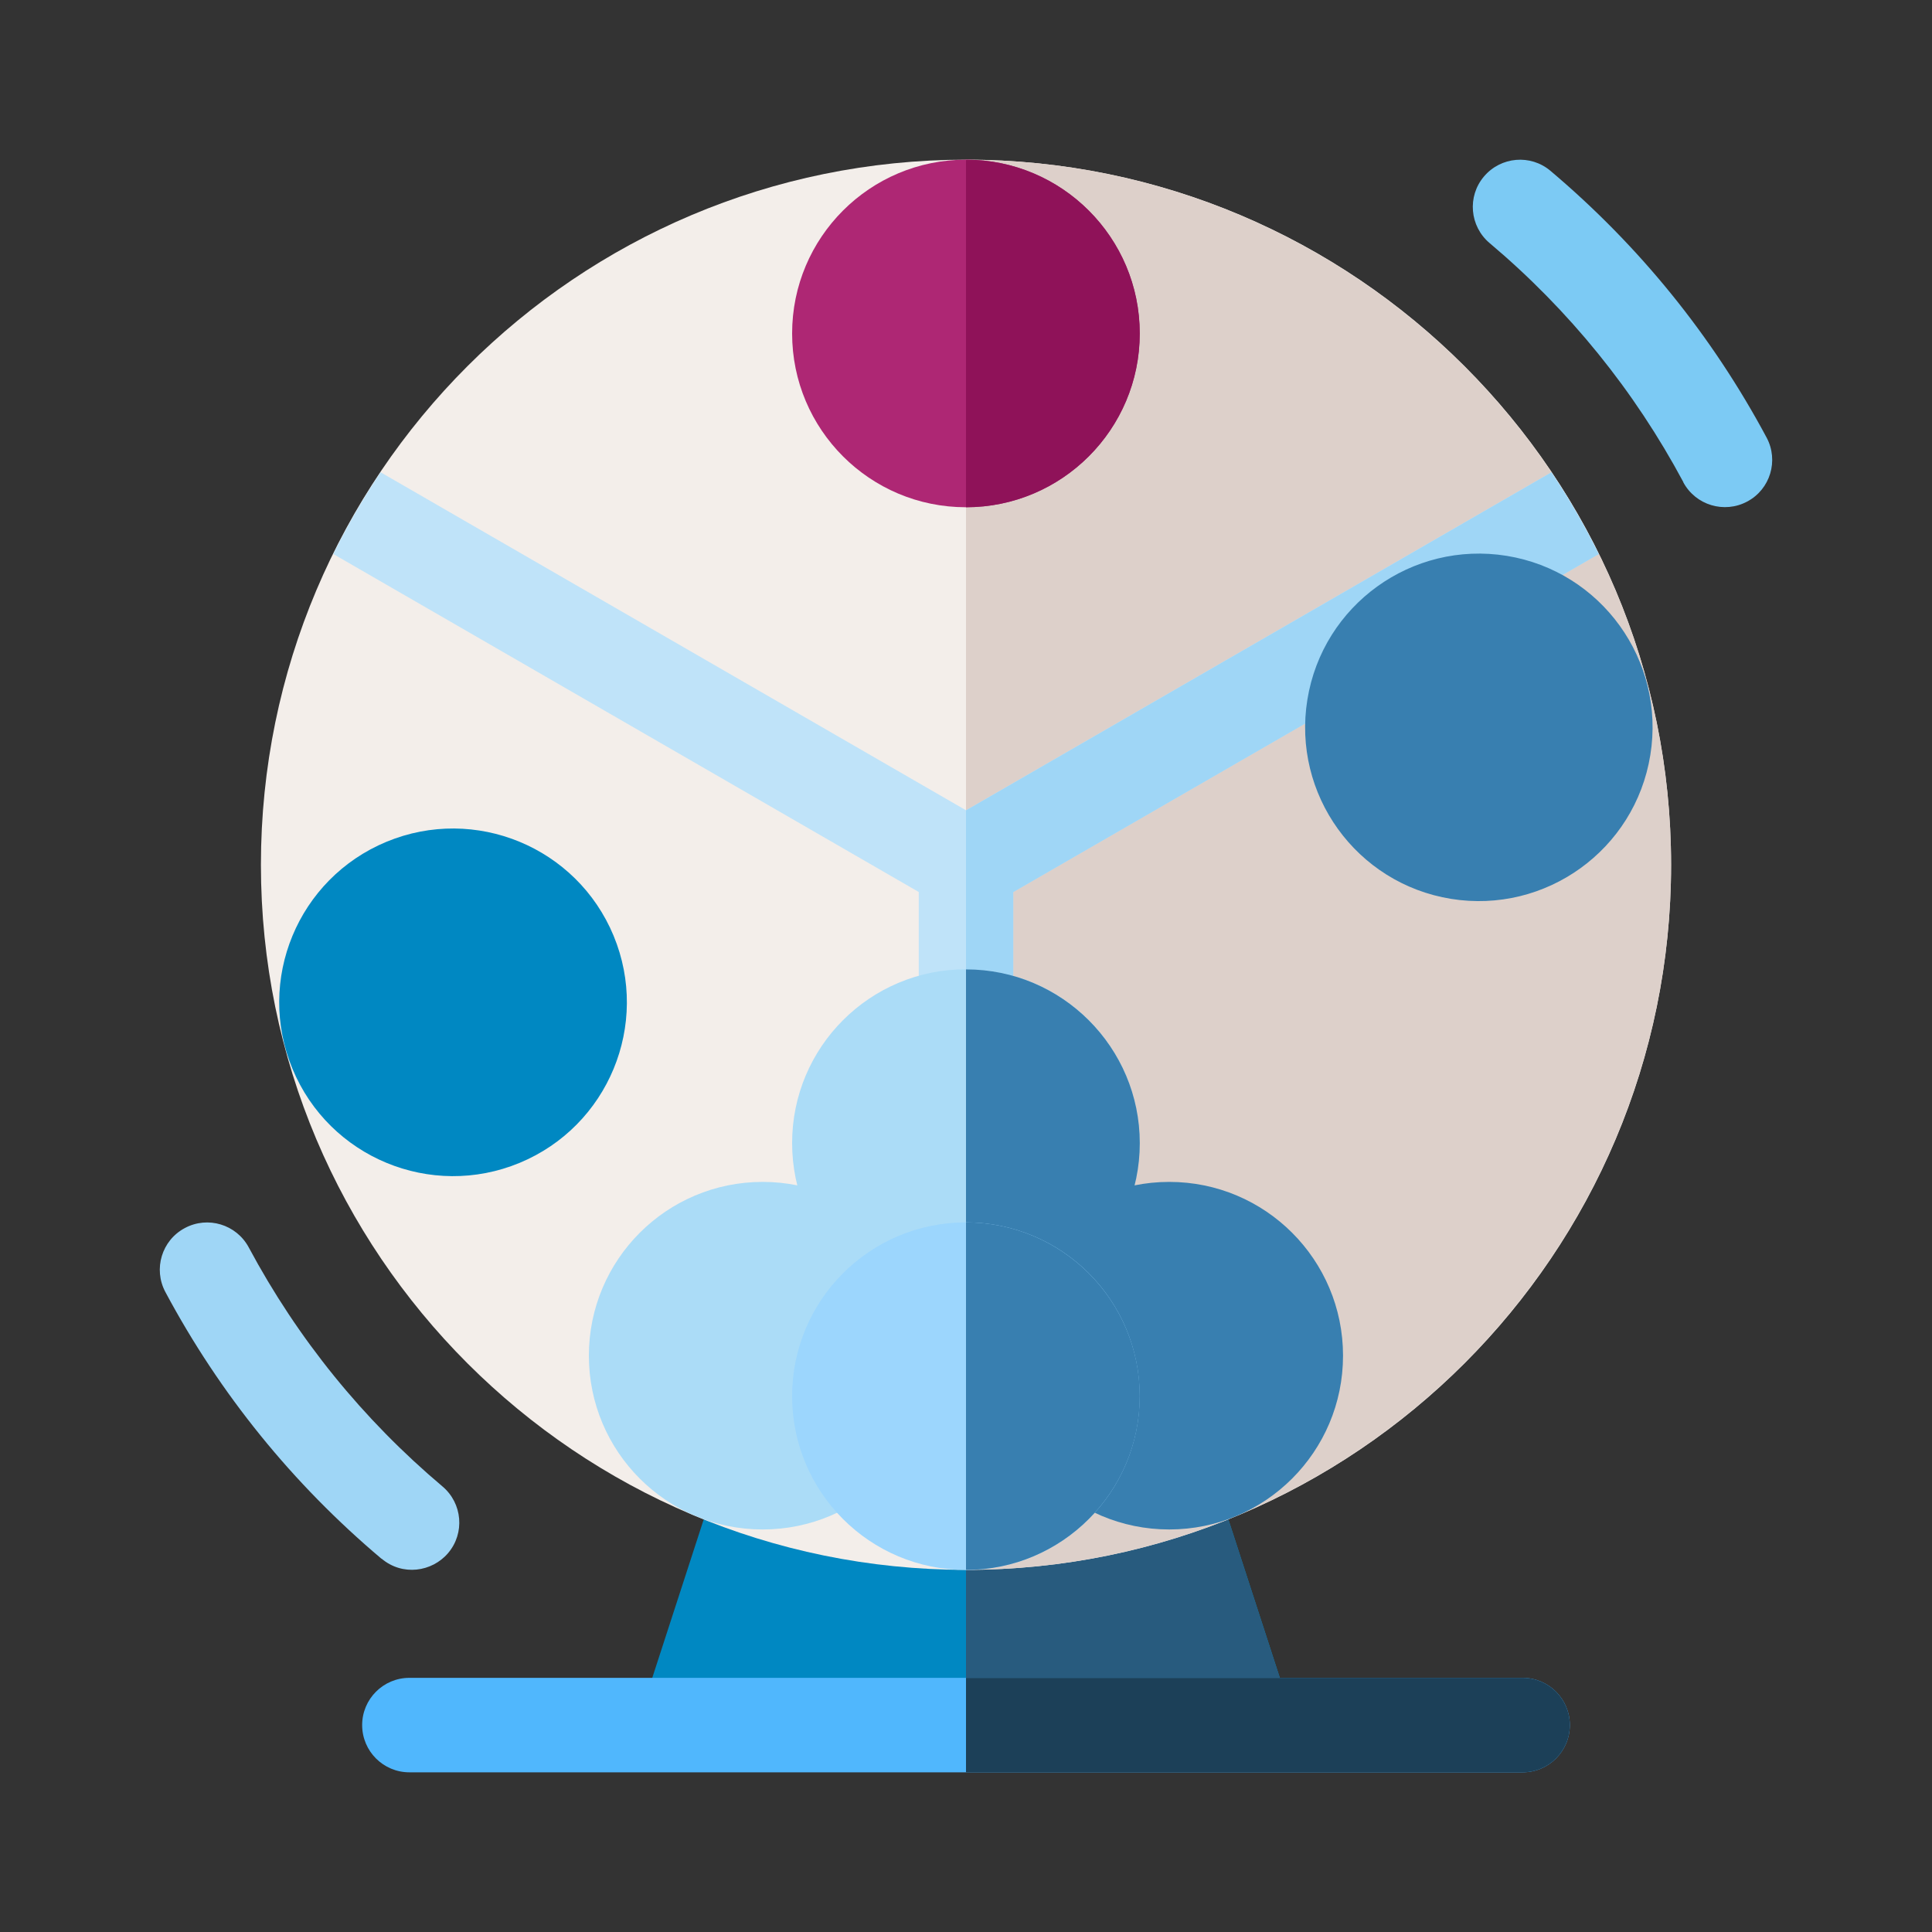 <?xml version="1.0" encoding="UTF-8"?>
<svg id="Layer_1" data-name="Layer 1" xmlns="http://www.w3.org/2000/svg" width="70.56mm" height="70.56mm" viewBox="0 0 200 200">
  <rect x="0" y="0" width="200" height="200" fill="#333333" stroke="none"/>
  <path d="M132.69,174.31l-6.99-21.52c-.4-1.23-1.28-2.26-2.43-2.85-1.16-.59-2.5-.69-3.73-.29-6.29,2.04-12.86,3.08-19.54,3.08s-13.25-1.04-19.53-3.08c-1.23-.4-2.58-.3-3.73.29-1.16.59-2.03,1.61-2.43,2.85l-6.99,21.52c-.68,2.11.88,4.27,3.1,4.27h59.18c2.21,0,3.79-2.16,3.1-4.27h0ZM132.69,174.31" style="fill: #0088c2;"/>
  <path d="M132.69,174.31l-6.99-21.52c-.4-1.23-1.28-2.26-2.43-2.85-1.16-.59-2.5-.69-3.73-.29-6.29,2.04-12.86,3.08-19.54,3.08v25.84h29.59c2.21,0,3.79-2.16,3.1-4.27h0ZM132.69,174.31" style="fill: #285b7e;"/>
  <path d="M172.99,89.52c0,40.31-32.68,72.99-72.99,72.99S27.01,129.83,27.01,89.52,59.69,16.53,100,16.53s72.99,32.68,72.99,72.99h0ZM172.99,89.52" style="fill: #f3eeea;"/>
  <path d="M100,16.53c40.25,0,72.99,32.74,72.99,72.99s-32.74,72.99-72.99,72.99V16.53ZM100,16.53" style="fill: #ddd0ca;"/>
  <path d="M157.62,183.47H42.38c-2.7,0-4.89-2.19-4.89-4.89s2.19-4.89,4.89-4.89h115.24c2.7,0,4.89,2.19,4.89,4.89s-2.19,4.89-4.89,4.89h0ZM157.62,183.47" style="fill: #50b7fd;"/>
  <g>
    <path d="M165.5,57.35c-1.45-2.94-3.09-5.77-4.9-8.46l-60.6,34.99-60.6-34.99c-1.82,2.7-3.45,5.53-4.9,8.46l60.61,34.99v12.89c0,2.7,2.19,4.89,4.89,4.89s4.89-2.19,4.89-4.89v-12.89l60.61-34.99ZM165.5,57.35" style="fill: #bfe3f9;"/>
    <path d="M174.26,49.91c-5.07-9.47-11.81-17.8-20.06-24.75-2.06-1.74-2.33-4.83-.58-6.89,1.74-2.06,4.83-2.33,6.89-.58,9.19,7.76,16.72,17.05,22.37,27.61,1.27,2.38.38,5.35-2.01,6.62-2.38,1.27-5.34.38-6.62-2h0ZM174.26,49.91" style="fill: #7ccaf4;"/>
    <path d="M39.49,161.36c-9.19-7.75-16.72-17.04-22.37-27.61-1.27-2.38-.38-5.35,2.01-6.62,2.38-1.28,5.34-.38,6.62,2,5.07,9.47,11.82,17.8,20.06,24.75,2.06,1.74,2.33,4.83.58,6.89-1.67,1.97-4.74,2.4-6.89.58h0ZM39.49,161.36" style="fill: #9fd6f6;"/>
  </g>
  <path d="M100,110.13c2.7,0,4.89-2.19,4.89-4.89v-12.89l60.61-34.99c-1.45-2.94-3.09-5.77-4.9-8.46l-60.6,34.99v26.25ZM100,110.13" style="fill: #9fd6f6;"/>
  <path d="M155.97,57.54c9.8,1.59,16.46,10.83,14.87,20.63-1.59,9.81-10.83,16.46-20.63,14.88-9.81-1.59-16.46-10.83-14.87-20.63,1.59-9.81,10.83-16.46,20.63-14.88h0ZM155.97,57.54" style="fill: #387fb0;"/>
  <path d="M63.52,96.87c3.8,9.18-.55,19.7-9.73,23.51-9.18,3.8-19.7-.55-23.51-9.73-3.81-9.18.55-19.7,9.73-23.51,9.18-3.8,19.7.55,23.51,9.73h0ZM63.52,96.87" style="fill: #0088c2;"/>
  <path d="M117.98,34.52c0,9.93-8.05,17.99-17.99,17.99s-17.99-8.05-17.99-17.99,8.05-17.99,17.99-17.99,17.99,8.05,17.99,17.99h0ZM117.98,34.52" style="fill: #ae2774;"/>
  <path d="M100,16.53c9.92,0,17.99,8.07,17.99,17.99s-8.07,17.99-17.99,17.99V16.53ZM100,16.53" style="fill: #8f1259;"/>
  <path d="M162.51,178.58c0-2.7-2.19-4.89-4.89-4.89h-57.62v9.78h57.62c2.7,0,4.89-2.19,4.89-4.89h0ZM162.51,178.58" style="fill: #1c4058;"/>
  <path d="M117.98,118.33c0,9.93-8.05,17.99-17.99,17.99s-17.99-8.05-17.99-17.99,8.05-17.99,17.99-17.99,17.99,8.05,17.99,17.99h0ZM117.98,118.33" style="fill: #abdcf7;"/>
  <path d="M100,100.35c9.92,0,17.99,8.07,17.99,17.99s-8.07,17.99-17.99,17.99v-35.97ZM100,100.35" style="fill: #387fb0;"/>
  <path d="M139.03,140.34c0,9.93-8.05,17.99-17.99,17.99s-17.99-8.05-17.99-17.99,8.05-17.99,17.99-17.99,17.99,8.05,17.99,17.99h0ZM139.03,140.34" style="fill: #387fb0;"/>
  <path d="M96.94,140.34c0,9.93-8.05,17.99-17.99,17.99s-17.99-8.05-17.99-17.99,8.05-17.99,17.99-17.99,17.99,8.05,17.99,17.99h0ZM96.94,140.34" style="fill: #abdcf7;"/>
  <path d="M117.98,144.53c0,9.93-8.05,17.99-17.99,17.99s-17.99-8.05-17.99-17.99,8.05-17.99,17.99-17.99,17.99,8.05,17.99,17.99h0ZM117.98,144.53" style="fill: #9cd6fd;"/>
  <path d="M100,126.54c9.92,0,17.99,8.07,17.99,17.99s-8.07,17.99-17.99,17.99v-35.97ZM100,126.54" style="fill: #387fb0;"/>
</svg>
